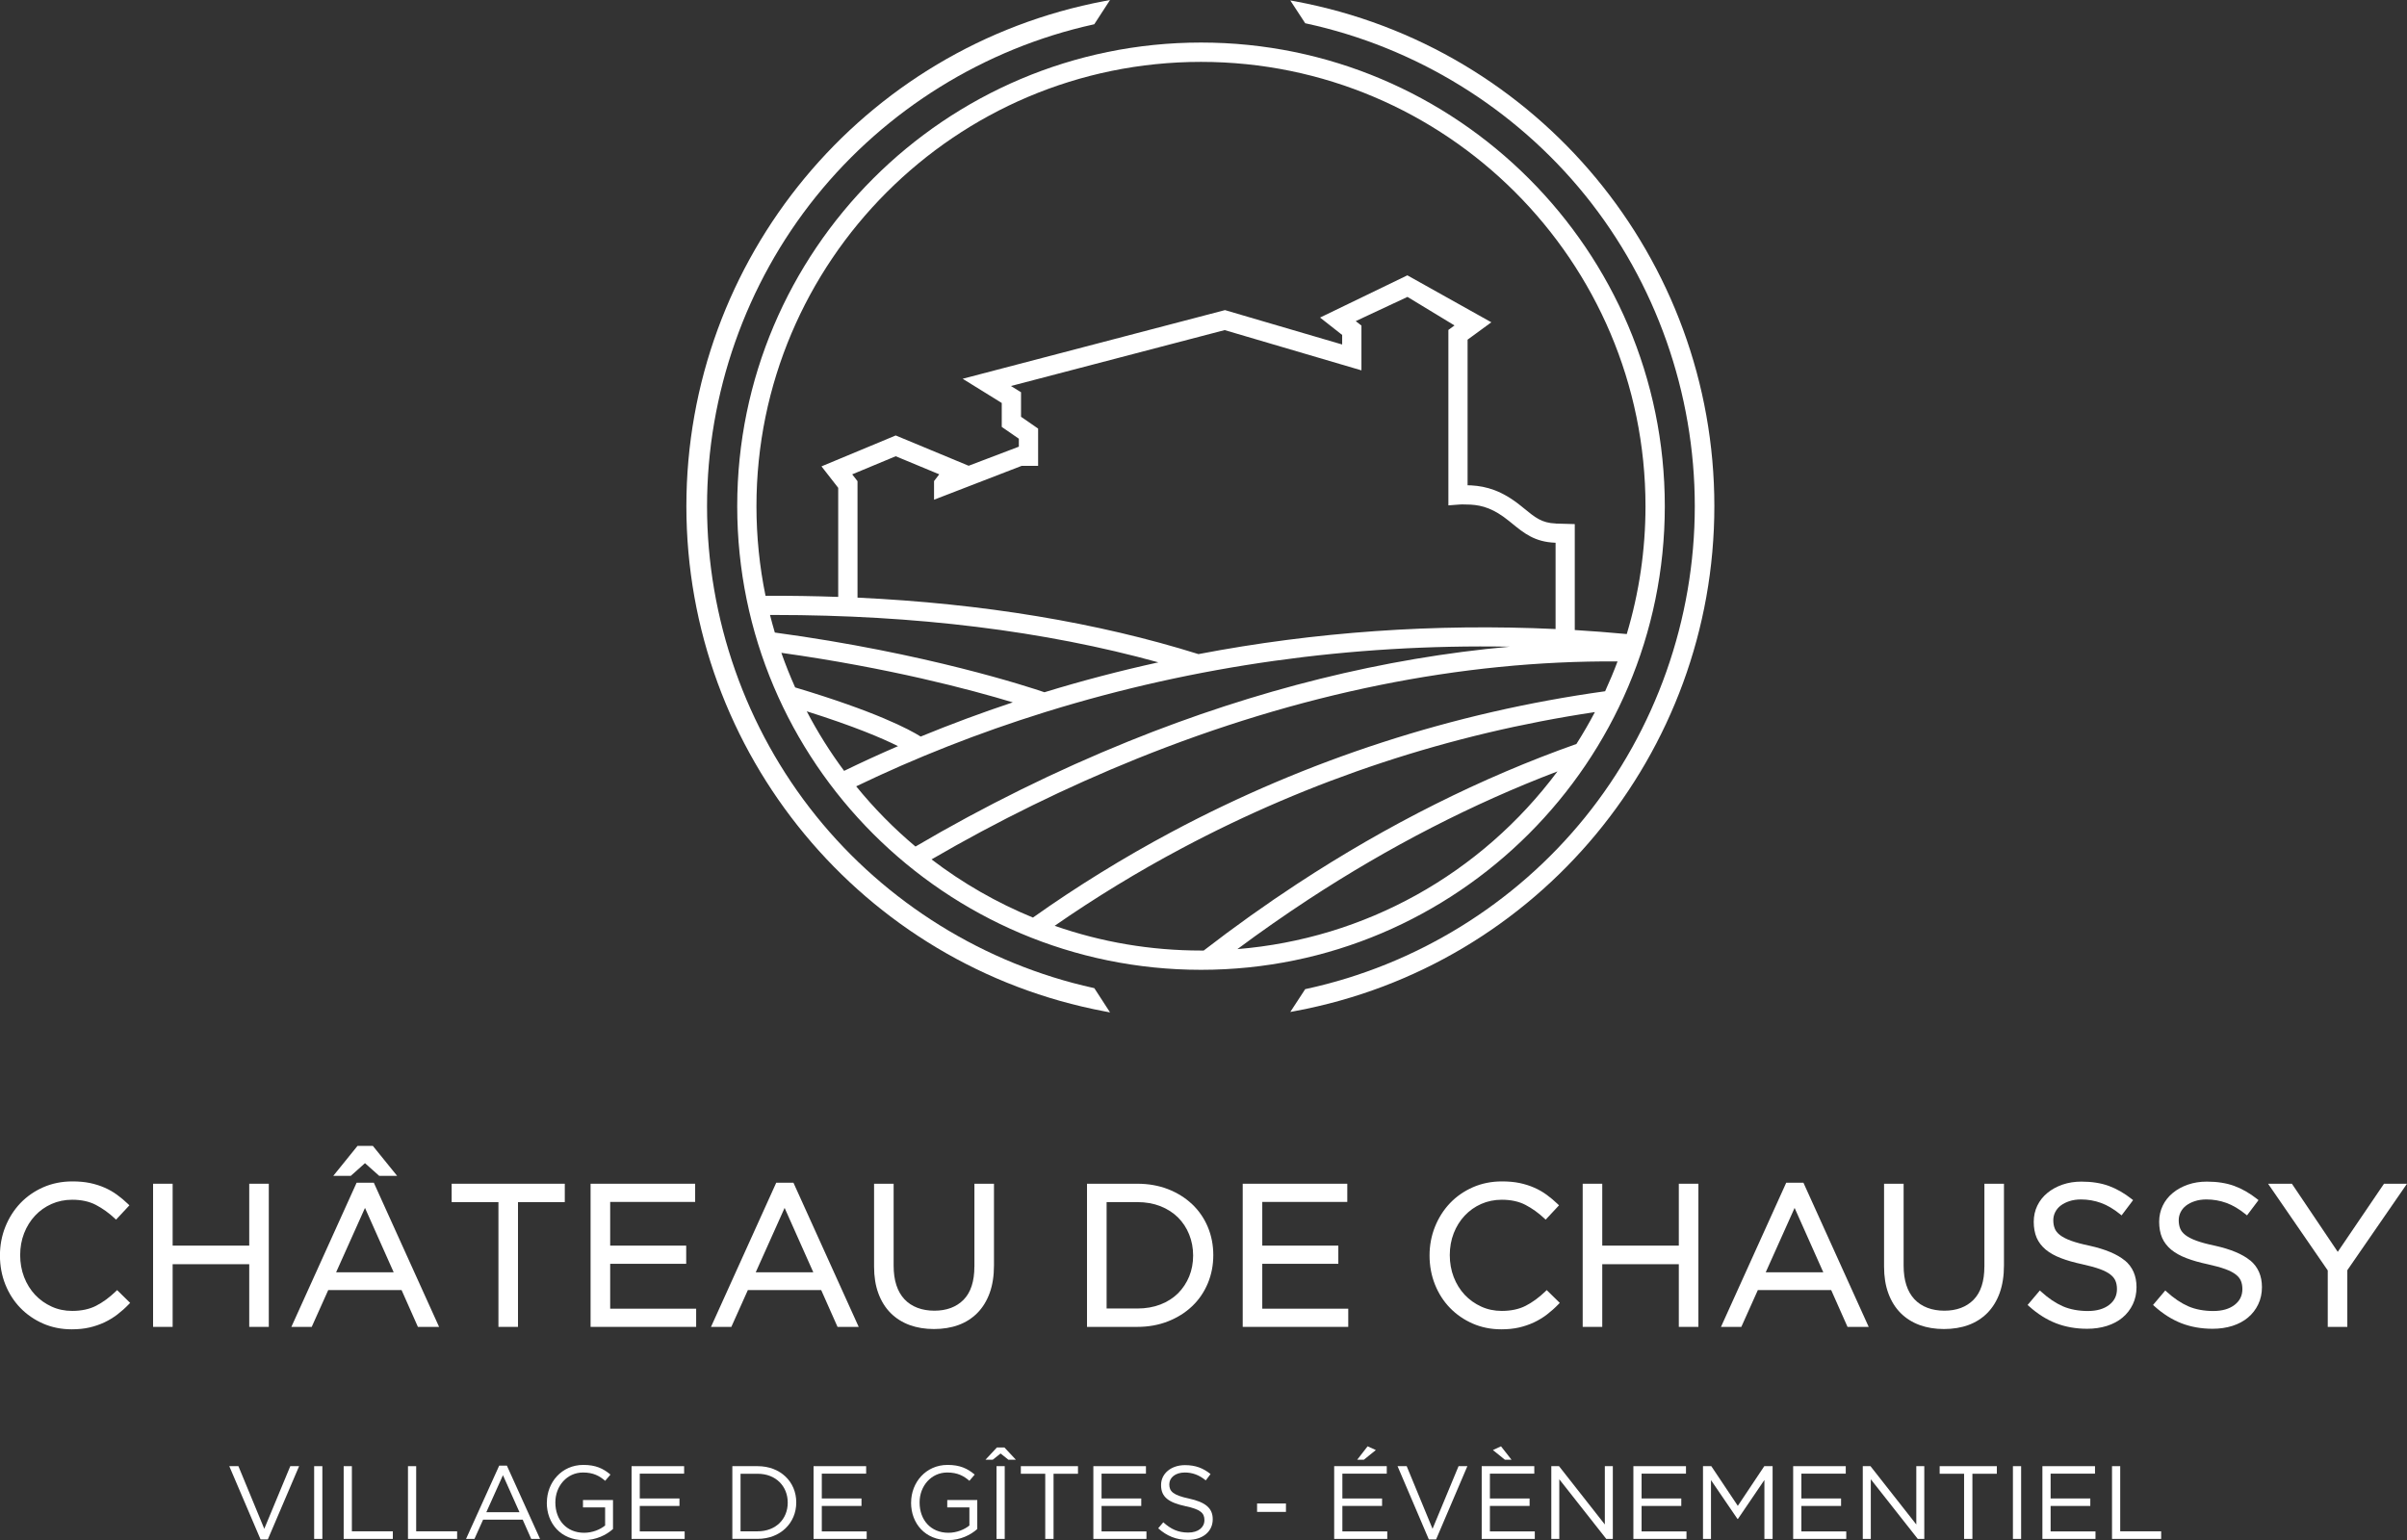 <svg xmlns="http://www.w3.org/2000/svg" id="Calque_2" data-name="Calque 2" viewBox="0 0 671.87 430.04"><rect x="0" y="0" width="671.87" height="430.04" fill="#333333" stroke="none"/><defs><style>      .cls-1 {        fill: #fff;      }    </style></defs><g id="Calque_1-2" data-name="Calque 1"><g><path class="cls-1" d="M464.7,141.34c0-71.38-58.07-129.46-129.46-129.46s-129.46,58.07-129.46,129.46,58.07,129.45,129.46,129.45,129.46-58.07,129.46-129.45M445.18,198.84c-1.58,3.01-3.31,6-5.15,8.89-26.48,9.37-52.67,22.49-77.84,38.99-8.84,5.8-17.66,12.09-26.2,18.69h-.75c-13.99,0-27.73-2.32-40.85-6.91,11.31-7.85,23.21-15.11,35.38-21.58,36.08-19.22,74.9-32.03,115.41-38.09M250.66,208.34c-5.08,2.19-10.13,4.51-15.04,6.9-3.9-5.24-7.4-10.82-10.43-16.63,13.16,4.15,21,7.49,25.48,9.73M282.7,196.11c-8.68,2.89-17.32,6.1-25.71,9.55-3.18-2-12.52-6.98-35.04-13.72-1.41-3.15-2.7-6.39-3.85-9.66,30.07,4.22,52.73,10.24,64.6,13.83M434.26,146.17c-3.89-.15-5.68-1.61-8.94-4.28l-.74-.6c-5.32-4.31-9.68-5.51-13.89-5.76l-1.04-.03v-40.66l6.63-4.85-23.44-13.11-24.37,11.79,6.17,4.85v2.67l-32.54-9.55-.17-.05-73.22,19.17,10.91,6.76v6.68l4.77,3.3v2.22l-14.01,5.33-20.36-8.46-20.72,8.63,4.67,5.99v30.46c-6.71-.24-13.52-.34-20.29-.32-1.68-8.19-2.53-16.6-2.53-24.99,0-68.42,55.66-124.08,124.08-124.08s124.08,55.66,124.08,124.08c0,12.13-1.76,24.13-5.23,35.68-5.03-.47-9.9-.84-14.51-1.12v-29.58l-5.32-.15ZM216.05,171.71c39.47,0,75.54,4.45,107.29,13.23-10.83,2.38-21.51,5.19-31.8,8.35-4.06-1.39-33-10.96-75.26-16.67-.48-1.62-.93-3.27-1.35-4.91.38,0,.75,0,1.12,0M237.87,132.45l12.15-5.06,12.15,5.05-1.45,1.89v5.2l24.45-9.45h4.6v-10.41l-4.77-3.3v-6.85l-2.81-1.74,59.65-15.61,38.18,11.24v-12.5l-1.59-1.25,14.44-6.76,13.13,7.97-1.71,1.25v48.99l2.89-.22c.28-.02.59-.04.88-.05l2.41.06c3.37.2,6.52,1.15,10.73,4.56l.73.59c3.46,2.83,6.45,5.27,12.16,5.49h.12v24.1c-33.65-1.57-67.19.78-99.68,7-28.15-8.82-60.17-14.13-95.17-15.77v-32.52l-1.48-1.9ZM291.34,198.96l.93-.29c41.41-12.82,84.82-18.9,129.11-18.1-34.98,3.14-70.68,11.99-106.29,26.39-20.29,8.21-40.32,18.1-59.55,29.41-6.02-5.05-11.58-10.7-16.55-16.81,16.64-8.02,34.24-14.95,52.35-20.6M288.32,256.2c-10.09-4.14-19.6-9.6-28.3-16.24,18.47-10.75,37.71-20.18,57.19-28.06,45.42-18.33,90.56-27.5,134.3-27.22-1.03,2.76-2.2,5.56-3.47,8.33-42.45,5.9-83.14,19.1-120.95,39.26-13.47,7.19-26.51,15.24-38.77,23.94M434.74,215.39c-21.44,28.76-53.79,46.72-89.34,49.62,6.42-4.78,13.08-9.43,19.82-13.86,22.51-14.74,45.89-26.77,69.52-35.76"></path><path class="cls-1" d="M361.63.39l-1.47-.27,4.17,6.38.26.05c30.57,6.62,58.21,23.65,77.85,47.93,19.75,24.43,30.63,55.28,30.63,86.86s-10.88,62.43-30.63,86.86c-19.63,24.29-47.28,41.31-77.85,47.93l-.26.05-4.17,6.38,1.47-.28c67.73-12.64,116.9-71.92,116.9-140.95S429.36,13.03,361.63.39"></path><path class="cls-1" d="M305.19,275.85c-30.39-6.71-57.88-23.77-77.4-48.02-19.62-24.38-30.43-55.09-30.43-86.49s10.81-62.11,30.43-86.49c19.52-24.25,47.01-41.3,77.4-48.02l.26-.06,4.39-6.77-1.47.28c-67.67,12.76-116.78,72.08-116.78,141.06s49.11,128.31,116.79,141.06l1.47.28-4.39-6.77-.26-.06Z"></path><path class="cls-1" d="M32.34,360.56c-1.81,1.74-3.67,3.1-5.54,4.05-1.84.94-4.08,1.42-6.65,1.42-2.06,0-4-.4-5.75-1.21-1.76-.8-3.31-1.91-4.61-3.29-1.3-1.39-2.33-3.05-3.06-4.94-.73-1.89-1.1-3.96-1.1-6.14s.37-4.24,1.1-6.11c.73-1.87,1.76-3.52,3.06-4.91,1.29-1.38,2.84-2.48,4.6-3.26,1.76-.78,3.69-1.18,5.76-1.18,2.57,0,4.79.49,6.61,1.44,1.85.97,3.62,2.23,5.24,3.75l.39.37,3.73-4-.38-.37c-.97-.93-2-1.8-3.06-2.57-1.07-.78-2.24-1.46-3.49-2-1.25-.55-2.62-.98-4.08-1.29-1.46-.3-3.11-.45-4.92-.45-2.91,0-5.64.55-8.11,1.63-2.46,1.08-4.61,2.58-6.4,4.45-1.78,1.88-3.19,4.09-4.19,6.59-1,2.5-1.51,5.2-1.51,8.03s.51,5.59,1.51,8.09c1,2.5,2.41,4.7,4.2,6.54,1.78,1.84,3.92,3.31,6.34,4.37,2.43,1.06,5.12,1.6,7.99,1.6,1.81,0,3.48-.17,4.95-.51,1.47-.34,2.87-.82,4.17-1.43,1.29-.61,2.51-1.35,3.62-2.2,1.11-.85,2.19-1.81,3.2-2.86l.37-.38-3.64-3.57-.38.36Z"></path><polygon class="cls-1" points="69.57 347.8 48.19 347.8 48.19 330.52 42.73 330.52 42.73 370.49 48.19 370.49 48.19 352.99 69.57 352.99 69.57 370.49 75.03 370.49 75.03 330.52 69.57 330.52 69.57 347.8"></polygon><path class="cls-1" d="M104.34,330.24h-4.8l-18.21,40.25h5.68l4.61-10.28h20.47l4.56,10.28h5.91l-18.07-39.93-.14-.32ZM109.89,355.25h-16.07l8.06-17.98,8.01,17.98Z"></path><polygon class="cls-1" points="101.88 324.78 105.85 328.32 110.85 328.32 104.08 319.96 99.79 319.96 93.03 328.32 97.92 328.32 101.88 324.78"></polygon><polygon class="cls-1" points="126.07 335.65 139.13 335.65 139.13 370.49 144.59 370.49 144.59 335.65 157.65 335.65 157.65 330.52 126.07 330.52 126.07 335.65"></polygon><polygon class="cls-1" points="170.32 352.88 191.54 352.88 191.54 347.8 170.32 347.8 170.32 335.6 194.04 335.6 194.04 330.52 164.85 330.52 164.85 370.49 194.32 370.49 194.32 365.41 170.32 365.41 170.32 352.88"></polygon><path class="cls-1" d="M221.47,330.24h-4.8l-18.21,40.25h5.68l4.61-10.28h20.47l4.56,10.28h5.91l-18.07-39.93-.14-.32ZM227.02,355.25h-16.07l8.06-17.98,8.01,17.98Z"></path><path class="cls-1" d="M271.98,353.67c0,4.1-1.01,7.2-3.01,9.24-2,2.03-4.75,3.06-8.17,3.06s-6.38-1.08-8.36-3.22c-1.99-2.14-3-5.29-3-9.36v-22.87h-5.46v23.15c0,2.79.4,5.3,1.2,7.46.8,2.18,1.96,4.03,3.43,5.5,1.48,1.48,3.26,2.6,5.31,3.35,2.03.74,4.31,1.11,6.77,1.11s4.79-.37,6.82-1.11c2.05-.75,3.83-1.88,5.31-3.38,1.47-1.49,2.63-3.37,3.43-5.58.8-2.2,1.2-4.78,1.2-7.68v-22.82h-5.46v23.15Z"></path><path class="cls-1" d="M332.75,336.23c-1.88-1.78-4.14-3.19-6.73-4.2-2.59-1-5.47-1.51-8.56-1.51h-14.04v39.97h14.04c3.09,0,5.97-.52,8.56-1.54,2.59-1.02,4.86-2.44,6.73-4.22,1.88-1.78,3.35-3.93,4.38-6.38,1.02-2.44,1.54-5.1,1.54-7.9s-.52-5.45-1.54-7.88c-1.02-2.43-2.5-4.57-4.38-6.35M317.47,365.36h-8.58v-29.71h8.58c2.37,0,4.54.39,6.47,1.15,1.92.77,3.57,1.83,4.9,3.16,1.33,1.33,2.38,2.93,3.1,4.74.73,1.82,1.1,3.79,1.1,5.86s-.37,4.07-1.1,5.85c-.73,1.77-1.77,3.35-3.1,4.69-1.33,1.33-2.98,2.38-4.9,3.13-1.93.75-4.11,1.13-6.47,1.13"></path><polygon class="cls-1" points="352.34 352.88 373.57 352.88 373.57 347.8 352.34 347.8 352.34 335.6 376.07 335.6 376.07 330.52 346.88 330.52 346.88 370.49 376.34 370.49 376.34 365.41 352.34 365.41 352.34 352.88"></polygon><path class="cls-1" d="M431.39,360.56c-1.81,1.74-3.67,3.1-5.54,4.05-1.84.94-4.08,1.42-6.65,1.42-2.06,0-4-.4-5.75-1.21-1.76-.8-3.31-1.91-4.61-3.29-1.3-1.39-2.33-3.05-3.06-4.94-.73-1.89-1.1-3.96-1.1-6.14s.37-4.24,1.1-6.11c.73-1.87,1.76-3.52,3.06-4.91,1.3-1.38,2.84-2.48,4.6-3.26,1.76-.78,3.69-1.18,5.76-1.18,2.57,0,4.79.49,6.61,1.44,1.86.97,3.62,2.23,5.24,3.75l.39.37,3.73-4-.38-.37c-.97-.93-2-1.8-3.06-2.57-1.07-.78-2.24-1.46-3.49-2-1.25-.55-2.62-.98-4.08-1.29-1.46-.3-3.11-.45-4.92-.45-2.91,0-5.64.55-8.11,1.63-2.46,1.08-4.62,2.58-6.4,4.45-1.78,1.88-3.19,4.09-4.19,6.59-1,2.5-1.51,5.2-1.51,8.03s.51,5.59,1.51,8.09c1,2.5,2.41,4.7,4.2,6.54,1.78,1.84,3.92,3.31,6.34,4.37,2.43,1.06,5.12,1.6,7.99,1.6,1.81,0,3.48-.17,4.95-.51,1.47-.34,2.87-.82,4.17-1.43,1.29-.61,2.51-1.35,3.62-2.2,1.11-.85,2.19-1.81,3.2-2.86l.37-.38-3.64-3.57-.38.36Z"></path><polygon class="cls-1" points="468.61 347.8 447.24 347.8 447.24 330.52 441.78 330.52 441.78 370.49 447.24 370.49 447.24 352.99 468.61 352.99 468.61 370.49 474.08 370.49 474.08 330.52 468.61 330.52 468.61 347.8"></polygon><path class="cls-1" d="M503.39,330.24h-4.8l-18.21,40.25h5.68l4.61-10.28h20.47l4.56,10.28h5.91l-18.07-39.93-.14-.32ZM508.94,355.25h-16.07l8.06-17.98,8.01,17.98Z"></path><path class="cls-1" d="M553.9,353.67c0,4.1-1.01,7.2-3.01,9.24-2,2.03-4.75,3.06-8.17,3.06s-6.38-1.08-8.36-3.22c-1.99-2.14-3-5.29-3-9.36v-22.87h-5.46v23.15c0,2.79.4,5.3,1.2,7.46.8,2.18,1.96,4.03,3.43,5.5,1.48,1.48,3.26,2.6,5.31,3.35,2.03.74,4.31,1.11,6.77,1.11s4.79-.37,6.82-1.11c2.04-.75,3.83-1.88,5.31-3.38,1.47-1.49,2.63-3.37,3.43-5.58.79-2.2,1.2-4.78,1.2-7.68v-22.82h-5.46v23.15Z"></path><path class="cls-1" d="M593.09,351.95c-2.11-1.75-5.41-3.14-9.82-4.12-2.11-.44-3.86-.91-5.2-1.4-1.31-.48-2.35-1.02-3.08-1.59-.7-.55-1.19-1.16-1.44-1.81-.27-.67-.41-1.45-.41-2.31,0-.8.18-1.56.53-2.26.35-.7.86-1.32,1.51-1.82.67-.51,1.49-.94,2.45-1.25.96-.32,2.06-.48,3.25-.48,1.93,0,3.8.33,5.57.97,1.77.64,3.55,1.7,5.32,3.13l.43.35,3.21-4.26-.41-.33c-2.04-1.61-4.17-2.83-6.34-3.63-2.18-.8-4.76-1.21-7.66-1.21-1.9,0-3.68.28-5.29.84-1.61.56-3.03,1.34-4.22,2.32-1.2.99-2.15,2.18-2.81,3.55-.66,1.37-1,2.89-1,4.52s.28,3.2.82,4.45c.55,1.26,1.41,2.37,2.54,3.32,1.12.92,2.54,1.72,4.25,2.37,1.67.64,3.65,1.21,5.9,1.69,2.01.44,3.68.9,4.97,1.37,1.26.46,2.25.98,2.94,1.53.67.53,1.14,1.12,1.4,1.76.27.65.41,1.42.41,2.27,0,1.85-.71,3.29-2.16,4.42-1.47,1.14-3.48,1.72-5.98,1.72s-4.96-.44-6.95-1.31c-2.01-.88-4.04-2.24-6.02-4.05l-.41-.38-3.42,4.05.39.35c2.37,2.14,4.91,3.74,7.53,4.76,2.62,1.02,5.56,1.54,8.72,1.54,1.97,0,3.82-.27,5.5-.8,1.69-.54,3.16-1.32,4.36-2.33,1.21-1.01,2.17-2.25,2.86-3.69.69-1.44,1.04-3.05,1.04-4.8,0-3.16-1.1-5.67-3.28-7.48"></path><path class="cls-1" d="M628.1,351.95c-2.11-1.75-5.41-3.14-9.82-4.12-2.11-.44-3.86-.91-5.2-1.4-1.31-.48-2.35-1.02-3.08-1.59-.7-.55-1.19-1.16-1.44-1.81-.27-.67-.41-1.45-.41-2.31,0-.8.18-1.56.53-2.26.35-.7.86-1.32,1.51-1.82.67-.51,1.49-.94,2.45-1.25.96-.32,2.06-.48,3.25-.48,1.93,0,3.8.33,5.57.97,1.77.64,3.55,1.7,5.32,3.13l.43.35,3.21-4.26-.41-.33c-2.04-1.61-4.17-2.83-6.34-3.63-2.18-.8-4.76-1.21-7.66-1.21-1.9,0-3.68.28-5.29.84-1.61.56-3.03,1.34-4.22,2.32-1.2.99-2.15,2.18-2.81,3.55-.66,1.37-1,2.89-1,4.52s.28,3.2.82,4.45c.55,1.26,1.41,2.37,2.54,3.32,1.12.92,2.54,1.72,4.25,2.37,1.67.64,3.65,1.21,5.9,1.69,2.01.44,3.68.9,4.97,1.37,1.26.46,2.25.98,2.94,1.53.67.53,1.14,1.12,1.4,1.76.27.65.41,1.42.41,2.27,0,1.85-.71,3.29-2.16,4.42-1.47,1.14-3.48,1.72-5.98,1.72s-4.96-.44-6.95-1.31c-2.01-.88-4.04-2.24-6.02-4.05l-.41-.38-3.42,4.05.39.35c2.37,2.14,4.91,3.74,7.53,4.76,2.63,1.02,5.56,1.54,8.72,1.54,1.97,0,3.82-.27,5.5-.8,1.69-.54,3.16-1.32,4.36-2.33,1.21-1.01,2.17-2.25,2.86-3.69.69-1.44,1.04-3.05,1.04-4.8,0-3.16-1.1-5.67-3.28-7.48"></path><polygon class="cls-1" points="665.45 330.52 652.54 349.54 639.74 330.52 633.09 330.52 649.75 354.73 649.75 370.49 655.21 370.49 655.21 354.67 671.87 330.52 665.45 330.52"></polygon><polygon class="cls-1" points="64 409.38 66.55 409.38 73.77 426.87 81.03 409.38 83.49 409.38 74.76 429.83 72.73 429.83 64 409.38"></polygon><rect class="cls-1" x="87.69" y="409.38" width="2.29" height="20.31"></rect><polygon class="cls-1" points="95.93 409.38 98.22 409.38 98.22 427.57 109.65 427.57 109.65 429.69 95.93 429.69 95.93 409.38"></polygon><polygon class="cls-1" points="113.88 409.38 116.17 409.38 116.17 427.57 127.6 427.57 127.6 429.69 113.88 429.69 113.88 409.38"></polygon><path class="cls-1" d="M139.34,409.24h2.15l9.25,20.45h-2.46l-2.38-5.37h-11.05l-2.41,5.37h-2.35l9.25-20.45ZM145,422.23l-4.61-10.33-4.64,10.33h9.25Z"></path><path class="cls-1" d="M152.65,419.59v-.06c0-5.57,4.09-10.5,10.18-10.5,3.42,0,5.54.99,7.57,2.7l-1.48,1.74c-1.57-1.36-3.31-2.32-6.18-2.32-4.5,0-7.72,3.8-7.72,8.33v.06c0,4.84,3.1,8.44,8.03,8.44,2.32,0,4.47-.9,5.86-2.03v-5.05h-6.18v-2.06h8.38v8.09c-1.89,1.68-4.73,3.1-8.15,3.1-6.38,0-10.33-4.64-10.33-10.44"></path><polygon class="cls-1" points="176.29 409.38 190.96 409.38 190.96 411.47 178.58 411.47 178.58 418.4 189.66 418.4 189.66 420.49 178.58 420.49 178.58 427.6 191.11 427.6 191.11 429.69 176.29 429.69 176.29 409.38"></polygon><path class="cls-1" d="M204.42,409.38h7.05c6.38,0,10.79,4.38,10.79,10.09v.06c0,5.71-4.41,10.15-10.79,10.15h-7.05v-20.3ZM206.71,411.5v16.07h4.76c5.14,0,8.41-3.48,8.41-7.98v-.06c0-4.5-3.28-8.03-8.41-8.03h-4.76Z"></path><polygon class="cls-1" points="227.09 409.38 241.77 409.38 241.77 411.47 229.39 411.47 229.39 418.4 240.47 418.4 240.47 420.49 229.39 420.49 229.39 427.6 241.92 427.6 241.92 429.69 227.09 429.69 227.09 409.38"></polygon><path class="cls-1" d="M254.32,419.59v-.06c0-5.57,4.09-10.5,10.18-10.5,3.42,0,5.54.99,7.57,2.7l-1.48,1.74c-1.57-1.36-3.31-2.32-6.18-2.32-4.5,0-7.72,3.8-7.72,8.33v.06c0,4.84,3.1,8.44,8.04,8.44,2.32,0,4.47-.9,5.86-2.03v-5.05h-6.18v-2.06h8.38v8.09c-1.88,1.68-4.73,3.1-8.15,3.1-6.38,0-10.33-4.64-10.33-10.44"></path><path class="cls-1" d="M278.28,404.16h2.09l3.19,3.42h-2.09l-2.18-1.74-2.18,1.74h-2.03l3.19-3.42ZM278.16,409.38h2.29v20.31h-2.29v-20.31Z"></path><polygon class="cls-1" points="291.76 411.5 284.95 411.5 284.95 409.38 300.9 409.38 300.9 411.5 294.08 411.5 294.08 429.69 291.76 429.69 291.76 411.5"></polygon><polygon class="cls-1" points="305.19 409.38 319.87 409.38 319.87 411.47 307.48 411.47 307.48 418.4 318.56 418.4 318.56 420.49 307.48 420.49 307.48 427.6 320.01 427.6 320.01 429.69 305.19 429.69 305.19 409.38"></polygon><path class="cls-1" d="M323.29,426.73l1.42-1.68c2.12,1.92,4.15,2.87,6.96,2.87s4.52-1.45,4.52-3.45v-.06c0-1.89-1.01-2.96-5.28-3.86-4.67-1.01-6.82-2.52-6.82-5.86v-.06c0-3.19,2.81-5.54,6.67-5.54,2.96,0,5.08.84,7.14,2.49l-1.33,1.77c-1.89-1.54-3.77-2.2-5.86-2.2-2.64,0-4.32,1.45-4.32,3.28v.06c0,1.91,1.04,2.99,5.51,3.94,4.53.99,6.61,2.64,6.61,5.74v.06c0,3.48-2.9,5.74-6.93,5.74-3.22,0-5.86-1.07-8.3-3.25"></path><rect class="cls-1" x="350.89" y="419.8" width="8.06" height="2.35"></rect><path class="cls-1" d="M372.41,409.38h14.68v2.09h-12.39v6.93h11.08v2.09h-11.08v7.11h12.53v2.09h-14.82v-20.31ZM381.75,403.84l2.29,1.04-3.34,2.7h-1.86l2.9-3.74Z"></path><polygon class="cls-1" points="390.1 409.38 392.65 409.38 399.87 426.87 407.13 409.38 409.59 409.38 400.86 429.83 398.83 429.83 390.1 409.38"></polygon><path class="cls-1" d="M413.59,409.38h14.68v2.09h-12.39v6.93h11.08v2.09h-11.08v7.11h12.53v2.09h-14.82v-20.3ZM420.06,407.58l-3.34-2.7,2.26-1.04,2.93,3.74h-1.86Z"></path><polygon class="cls-1" points="433.02 409.38 435.17 409.38 447.96 425.66 447.96 409.38 450.19 409.38 450.19 429.69 448.36 429.69 435.25 413.04 435.25 429.69 433.02 429.69 433.02 409.38"></polygon><polygon class="cls-1" points="455.93 409.38 470.61 409.38 470.61 411.47 458.22 411.47 458.22 418.4 469.3 418.4 469.3 420.49 458.22 420.49 458.22 427.6 470.75 427.6 470.75 429.69 455.93 429.69 455.93 409.38"></polygon><polygon class="cls-1" points="475.36 409.38 477.68 409.38 485.08 420.46 492.47 409.38 494.79 409.38 494.79 429.69 492.5 429.69 492.5 413.24 485.11 424.12 484.99 424.12 477.59 413.27 477.59 429.69 475.36 429.69 475.36 409.38"></polygon><polygon class="cls-1" points="500.53 409.38 515.21 409.38 515.21 411.47 502.82 411.47 502.82 418.4 513.9 418.4 513.9 420.49 502.82 420.49 502.82 427.6 515.35 427.6 515.35 429.69 500.53 429.69 500.53 409.38"></polygon><polygon class="cls-1" points="519.96 409.38 522.11 409.38 534.9 425.66 534.9 409.38 537.13 409.38 537.13 429.69 535.31 429.69 522.2 413.04 522.2 429.69 519.96 429.69 519.96 409.38"></polygon><polygon class="cls-1" points="548.24 411.5 541.42 411.5 541.42 409.38 557.38 409.38 557.38 411.5 550.56 411.5 550.56 429.69 548.24 429.69 548.24 411.5"></polygon><rect class="cls-1" x="561.87" y="409.38" width="2.29" height="20.31"></rect><polygon class="cls-1" points="570.1 409.38 584.78 409.38 584.78 411.47 572.39 411.47 572.39 418.4 583.47 418.4 583.47 420.49 572.39 420.49 572.39 427.6 584.92 427.6 584.92 429.69 570.1 429.69 570.1 409.38"></polygon><polygon class="cls-1" points="589.53 409.38 591.82 409.38 591.82 427.57 603.25 427.57 603.25 429.69 589.53 429.69 589.53 409.38"></polygon></g></g></svg>